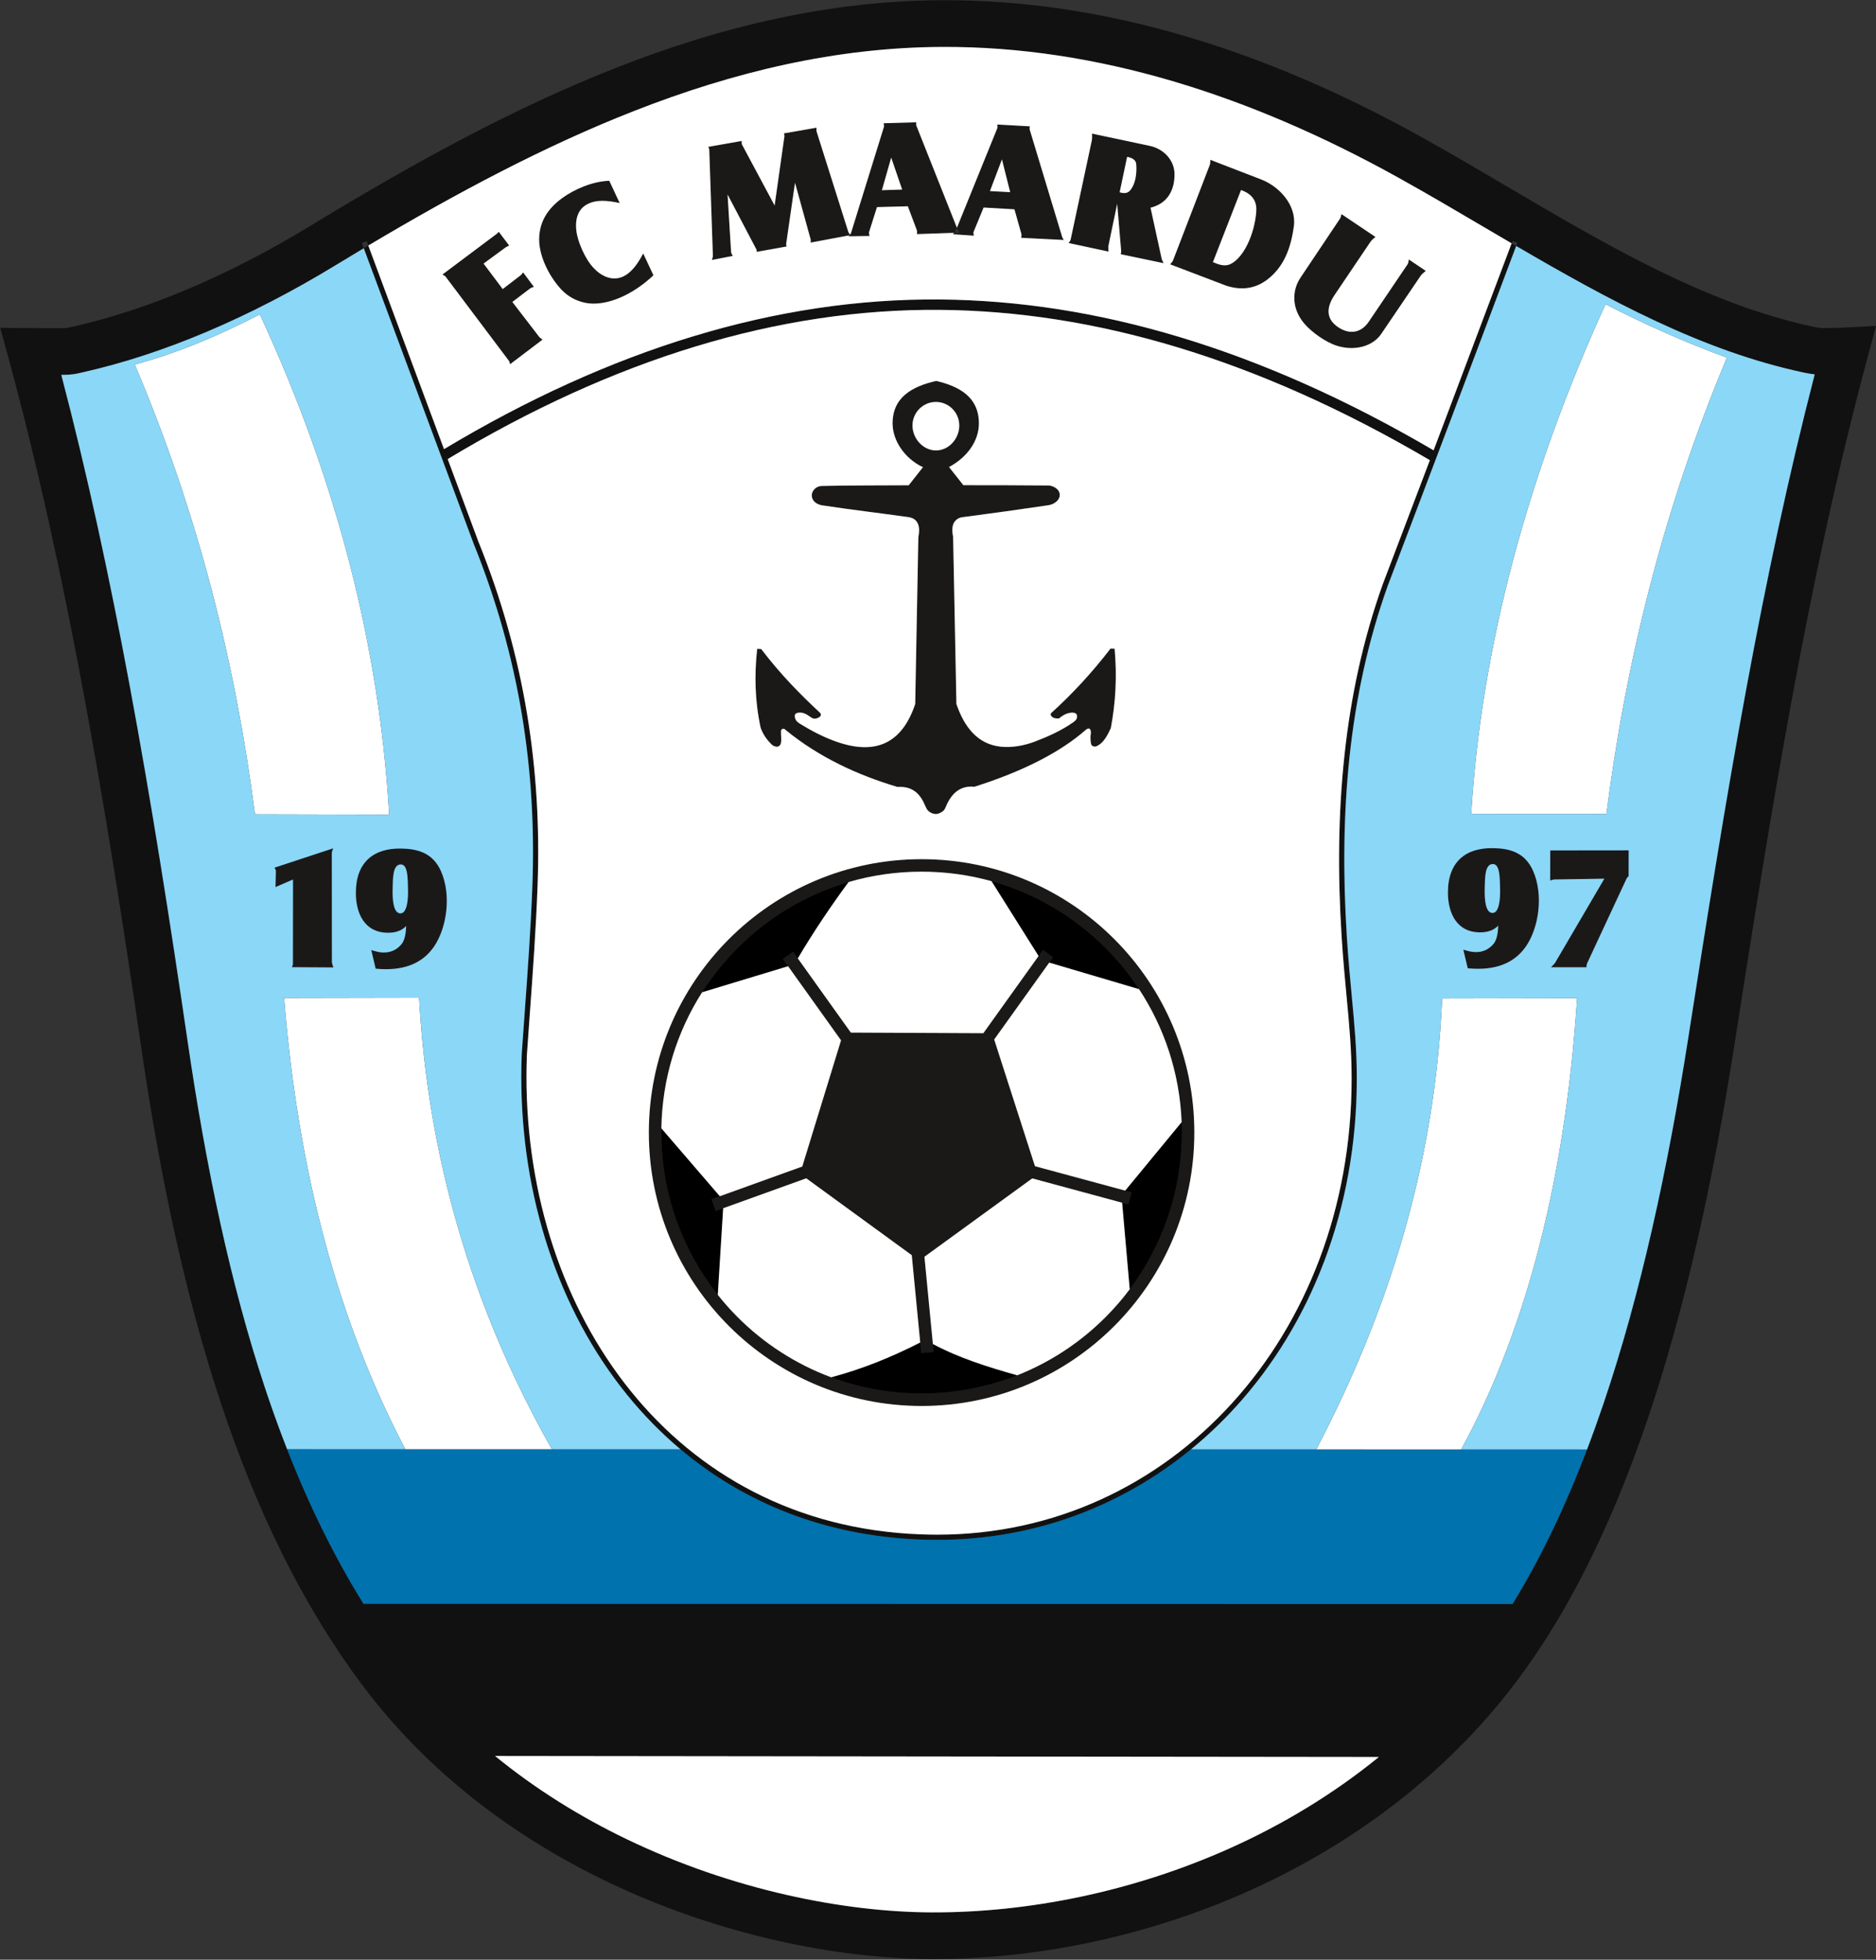 <?xml version="1.0" encoding="UTF-8"?>
<svg xmlns="http://www.w3.org/2000/svg" xmlns:xlink="http://www.w3.org/1999/xlink" width="510.8pt" height="533.4pt" viewBox="0 0 510.8 533.4" version="1.1">
<rect x="0" y="0" width="510.8" height="533.4" fill="#333333" stroke="none"/>
<defs>
<clipPath id="clip1">
  <path d="M 0 0 L 510.801 0 L 510.801 533.398 L 0 533.398 Z M 0 0 "/>
</clipPath>
</defs>
<g id="surface1">
<path style=" stroke:none;fill-rule:evenodd;fill:rgb(10.594%,9.813%,9.424%);fill-opacity:1;" d="M 364.863 59.496 C 365.102 59.145 365.125 58.684 365.254 58.277 L 374.504 64.484 C 374.062 64.914 373.523 65.27 373.176 65.781 L 363.379 80.297 C 360.863 84.027 361.188 87.141 364.707 89.281 C 367.715 91.105 370.695 90.516 372.691 87.562 L 383.254 71.938 C 383.508 71.562 383.484 71.062 383.598 70.625 L 388.215 73.727 C 387.758 74.164 387.195 74.512 386.84 75.031 L 376.09 90.879 C 373.766 94.305 368.867 95.598 364.09 94.137 C 361.031 93.199 357.098 90.43 355.027 87.949 C 353.355 85.945 352.355 83.477 352.418 80.887 C 352.465 78.93 353.043 77.152 354.09 75.59 Z M 329.398 44.898 C 329.555 44.492 329.504 43.938 329.562 43.504 L 343.438 48.863 C 348.301 50.742 353.078 55.828 352.293 61.582 C 351.488 67.516 349.613 72.578 345.141 76.035 C 341.781 78.629 338.051 79.059 334.027 77.816 L 318.598 71.941 C 318.863 71.59 319.238 71.293 319.395 70.879 Z M 337.91 51.727 C 335.359 58.266 332.809 64.809 330.254 71.352 C 331.805 72.023 333.508 72.613 335.02 71.883 C 338.605 70.156 341.527 63.895 342.051 57.727 C 342.277 55.09 341.316 52.945 337.91 51.727 Z M 297.344 36.367 C 297.324 36.984 297.41 37.617 297.281 38.227 L 291.516 65.211 C 291.441 65.562 291.152 65.836 290.969 66.148 L 301.828 68.477 C 301.824 67.941 301.703 67.395 301.812 66.867 L 304.188 55.477 L 305.285 68.445 L 305.16 69.195 L 316.848 71.637 C 316.664 71.23 316.395 70.852 316.297 70.418 L 313.27 56.543 C 315.387 55.992 317.027 54.965 318.129 53.402 C 319.262 51.793 319.828 49.793 319.801 47.34 C 319.754 43.598 316.875 40.512 313.051 39.699 Z M 306.891 42.695 C 308.324 42.961 309.285 43.562 309.375 44.664 C 309.594 47.402 309.109 50.223 307.688 51.852 C 306.953 52.695 305.98 52.668 304.859 52.336 C 305.535 49.125 306.215 45.91 306.891 42.695 Z M 259.418 63.75 C 259.668 63.48 260.031 63.281 260.168 62.941 L 271.602 34.754 C 271.59 34.469 271.578 34.18 271.566 33.895 L 280.406 34.383 C 280.398 34.688 280.289 35.008 280.379 35.301 L 289.188 64.438 C 289.281 64.754 289.5 65.02 289.652 65.312 L 278.059 64.727 C 278.074 64.371 278.199 64.004 278.102 63.66 L 276.211 56.973 L 267.82 56.488 L 265.098 63.09 C 264.961 63.414 265.141 63.797 265.137 64.148 Z M 272.812 43.391 L 269.543 52.012 L 275.055 52.309 Z M 231.027 64.316 C 231.254 64.027 231.598 63.801 231.707 63.449 L 240.719 34.398 C 240.684 34.113 240.648 33.828 240.613 33.543 L 249.461 33.285 C 249.477 33.59 249.395 33.918 249.508 34.199 L 260.746 62.488 C 260.871 62.797 261.105 63.043 261.285 63.32 L 249.684 63.719 C 249.668 63.363 249.762 62.984 249.637 62.652 L 247.188 56.148 L 238.785 56.371 L 236.629 63.18 C 236.523 63.516 236.73 63.879 236.758 64.23 Z M 242.656 42.898 L 240.125 51.77 L 245.641 51.598 Z M 193.848 70.754 C 193.906 70.387 194.121 70 194.109 69.629 L 193.117 40.703 C 193.105 40.445 192.938 40.215 192.848 39.969 L 201.941 38.371 C 201.973 38.699 201.879 39.062 202.035 39.352 L 210.914 55.934 L 213.586 37.102 C 213.621 36.871 213.516 36.527 213.441 36.305 L 222.312 34.758 C 222.305 35.047 222.281 35.598 222.367 35.871 L 230.945 63.008 C 231.066 63.387 231.32 63.711 231.59 63.992 L 220.719 66.031 C 220.723 65.746 220.805 65.449 220.73 65.176 L 216.465 49.742 L 214.07 66.293 C 214.031 66.562 214.117 66.828 214.156 67.098 L 206.035 68.551 C 206.008 68.332 206.055 68.09 205.953 67.895 L 198.102 52.941 L 199.062 68.57 C 199.09 69.035 199.34 69.227 199.52 69.66 Z M 168.73 55.27 C 167.797 53.273 166.824 51.203 165.895 49.207 C 161.344 49.344 156.355 51.512 153.027 53.949 C 149.051 56.863 146.867 60.426 146.801 65.027 C 146.742 69.215 149.047 74.578 152.59 78.539 C 155.164 81.41 158.539 82.59 161.379 82.641 C 167.062 82.746 173.359 79.277 177.922 74.926 L 175.133 68.984 C 173.203 72.723 170.699 75.777 167.34 75.789 C 164.438 75.801 161.793 73.633 160.086 70.949 C 159.047 69.309 158.086 67.297 157.41 65.055 C 156.562 62.238 156.207 57.621 159.766 55.664 C 162.27 54.285 165.195 54.508 168.73 55.27 Z M 135.812 63.094 L 138.645 66.84 C 138.312 67.016 137.949 67.145 137.645 67.363 L 131.668 71.742 L 136.879 78.68 L 141.758 74.934 C 142.035 74.723 142.211 74.406 142.434 74.141 L 145.367 78.07 C 145.02 78.223 144.625 78.301 144.32 78.531 L 139.504 82.188 L 146.809 91.688 C 147.039 91.977 147.438 92.18 147.719 92.445 L 138.895 99.129 C 138.773 98.82 138.754 98.461 138.555 98.195 L 121.293 75.25 C 121.199 75.125 120.605 74.801 120.473 74.719 L 135.27 63.633 C 135.477 63.48 135.633 63.273 135.812 63.094 Z M 135.812 63.094 "/>
<path style=" stroke:none;fill-rule:evenodd;fill:rgb(10.594%,9.813%,9.424%);fill-opacity:1;" d="M 75.113 237.117 C 75.121 236.773 74.879 236.477 74.762 236.156 L 90.723 230.895 C 90.598 231.328 90.348 231.742 90.348 232.195 L 90.371 261.785 C 90.371 262.312 90.645 262.809 90.781 263.32 L 79.461 263.25 C 79.559 262.984 79.754 262.734 79.754 262.453 L 79.777 239.391 L 75.012 241.453 Z M 75.113 237.117 "/>
<path style=" stroke:none;fill-rule:evenodd;fill:rgb(10.594%,9.813%,9.424%);fill-opacity:1;" d="M 96.891 243.086 C 96.871 234.625 101.762 230.848 109.16 230.957 C 113.688 231.027 117.867 232.094 120.094 237.168 C 122.953 243.695 121.652 252.645 118.125 257.723 C 114.781 262.539 109.383 264.352 102.281 263.66 L 101.082 258.586 C 102.137 258.902 103.199 259.227 104.285 259.254 C 106.605 259.309 108.105 258.371 109.234 257.098 C 110.195 256.008 110.508 254.156 110.594 252.059 C 109.426 253.234 107.875 253.938 105.391 253.887 C 99.297 253.766 96.898 248.656 96.891 243.086 Z M 109.145 235.285 C 111.102 235.301 111.004 239.215 111.09 242 C 111.176 244.812 110.836 248.625 109.027 248.605 C 107.219 248.582 106.809 245.355 106.91 241.832 C 106.988 239.031 106.918 235.27 109.145 235.285 Z M 109.145 235.285 "/>
<path style=" stroke:none;fill-rule:evenodd;fill:rgb(10.594%,9.813%,9.424%);fill-opacity:1;" d="M 394.242 242.977 C 394.227 234.512 399.113 230.734 406.512 230.848 C 411.039 230.914 415.219 231.98 417.445 237.059 C 420.309 243.582 419.004 252.535 415.477 257.613 C 412.137 262.426 406.738 264.242 399.637 263.551 L 398.434 258.473 C 399.488 258.793 400.551 259.117 401.641 259.141 C 403.957 259.199 405.457 258.262 406.586 256.988 C 407.551 255.898 407.863 254.047 407.945 251.949 C 406.777 253.121 405.227 253.824 402.742 253.777 C 396.648 253.652 394.254 248.543 394.242 242.977 Z M 406.496 235.176 C 408.453 235.188 408.359 239.102 408.441 241.891 C 408.527 244.699 408.188 248.516 406.383 248.492 C 404.574 248.473 404.16 245.246 404.262 241.719 C 404.34 238.922 404.27 235.156 406.496 235.176 Z M 406.496 235.176 "/>
<path style=" stroke:none;fill-rule:evenodd;fill:rgb(10.594%,9.813%,9.424%);fill-opacity:1;" d="M 422.102 231.469 L 422.078 239.668 C 422.484 239.57 422.879 239.383 423.297 239.375 L 436.832 239.164 L 423.496 261.934 C 423.191 262.449 422.699 262.824 422.301 263.27 L 431.953 263.27 C 432.016 262.918 431.988 262.531 432.141 262.203 L 442.91 239.086 C 443.023 238.84 443.27 238.688 443.449 238.488 L 443.457 231.445 Z M 422.102 231.469 "/>
<path style=" stroke:none;fill-rule:evenodd;fill:rgb(10.594%,9.813%,9.424%);fill-opacity:1;" d="M 250.934 237.254 C 231.359 237.254 213.645 245.199 200.824 258.047 C 188.004 270.895 180.07 288.652 180.07 308.266 C 180.07 327.883 188.004 345.637 200.824 358.488 C 213.645 371.336 231.359 379.281 250.934 379.281 C 270.504 379.281 288.219 371.336 301.039 358.488 C 313.863 345.637 321.793 327.883 321.793 308.266 C 321.793 288.652 313.863 270.895 301.039 258.047 C 288.219 245.199 270.504 237.254 250.934 237.254 Z M 198.422 255.652 C 211.863 242.184 230.43 233.852 250.934 233.852 C 271.438 233.852 290.004 242.184 303.445 255.652 C 316.883 269.121 325.195 287.723 325.195 308.266 C 325.195 328.812 316.883 347.414 303.445 360.879 C 290.004 374.352 271.438 382.684 250.934 382.684 C 230.43 382.684 211.863 374.352 198.422 360.879 C 184.98 347.414 176.668 328.812 176.668 308.266 C 176.668 287.723 184.98 269.121 198.422 255.652 Z M 198.422 255.652 "/>
<path style="fill:none;stroke-width:5.669;stroke-linecap:butt;stroke-linejoin:miter;stroke:rgb(10.594%,9.813%,9.424%);stroke-opacity:1;stroke-miterlimit:4;" d="M 1907.422 2631.891 L 2162.773 2709.234 C 2209.141 2789.156 2258.359 2862.281 2310.391 2933.141 " transform="matrix(0.1,0,0,-0.1,0,533.4)"/>
<path style="fill:none;stroke-width:5.669;stroke-linecap:butt;stroke-linejoin:miter;stroke:rgb(10.594%,9.813%,9.424%);stroke-opacity:1;stroke-miterlimit:4;" d="M 2699.766 2935.562 L 2835.078 2720.367 L 3101.406 2641.695 " transform="matrix(0.1,0,0,-0.1,0,533.4)"/>
<path style="fill:none;stroke-width:5.669;stroke-linecap:butt;stroke-linejoin:miter;stroke:rgb(10.594%,9.813%,9.424%);stroke-opacity:1;stroke-miterlimit:4;" d="M 1954.375 1809.625 L 1970.273 2066.031 L 1800.781 2262.867 " transform="matrix(0.1,0,0,-0.1,0,533.4)"/>
<path style=" stroke:none;fill-rule:evenodd;fill:rgb(10.594%,9.813%,9.424%);fill-opacity:1;" d="M 229.652 281.047 L 217.84 319.484 L 250.277 343.109 L 282.527 319.672 L 270.152 281.234 Z M 229.652 281.047 "/>
<path style=" stroke:none;fill-rule:evenodd;fill:rgb(10.594%,9.813%,9.424%);fill-opacity:1;" d="M 215.938 259.051 L 233.562 283.707 L 230.797 285.672 L 213.172 261.016 Z M 215.938 259.051 "/>
<path style=" stroke:none;fill-rule:evenodd;fill:rgb(10.594%,9.813%,9.424%);fill-opacity:1;" d="M 265.766 283.98 L 283.953 258.574 L 286.719 260.555 L 268.531 285.961 Z M 265.766 283.98 "/>
<path style=" stroke:none;fill-rule:evenodd;fill:rgb(10.594%,9.813%,9.424%);fill-opacity:1;" d="M 307.211 327.816 L 279.836 320.406 L 280.715 317.125 L 308.09 324.535 Z M 307.211 327.816 "/>
<path style=" stroke:none;fill-rule:evenodd;fill:rgb(10.594%,9.813%,9.424%);fill-opacity:1;" d="M 251.398 338.902 L 254.211 367.965 L 250.836 368.285 L 248.023 339.223 Z M 251.398 338.902 "/>
<path style=" stroke:none;fill-rule:evenodd;fill:rgb(10.594%,9.813%,9.424%);fill-opacity:1;" d="M 221.691 319.938 L 194.879 329.594 L 193.734 326.406 L 220.547 316.75 Z M 221.691 319.938 "/>
<path style=" stroke:none;fill-rule:evenodd;fill:rgb(0%,0%,0%);fill-opacity:1;" d="M 191.172 270.078 L 214.582 262.988 L 213.172 261.016 L 215.938 259.051 L 217.227 260.855 C 221.586 253.492 226.191 246.691 231.039 240.086 C 219.465 243.473 209.121 249.73 200.824 258.047 C 197.191 261.688 193.953 265.719 191.172 270.078 Z M 191.172 270.078 "/>
<path style=" stroke:none;fill-rule:evenodd;fill:rgb(0%,0%,0%);fill-opacity:1;" d="M 269.977 239.844 L 282.785 260.211 L 283.953 258.574 L 286.719 260.555 L 285.684 262.004 L 310.141 269.23 C 307.488 265.195 304.438 261.449 301.039 258.047 C 292.543 249.527 281.891 243.164 269.977 239.844 Z M 269.977 239.844 "/>
<path style=" stroke:none;fill-rule:evenodd;fill:rgb(0%,0%,0%);fill-opacity:1;" d="M 321.738 305.422 L 306.367 324.066 L 308.09 324.535 L 307.211 327.816 L 305.535 327.363 L 307.602 350.914 C 316.512 339.039 321.793 324.273 321.793 308.266 C 321.793 307.312 321.777 306.363 321.738 305.422 Z M 321.738 305.422 "/>
<path style=" stroke:none;fill-rule:evenodd;fill:rgb(0%,0%,0%);fill-opacity:1;" d="M 254.211 367.965 L 250.836 368.285 L 250.559 365.402 C 242.586 369.484 234.512 372.703 226.316 374.879 C 233.98 377.727 242.277 379.281 250.934 379.281 C 260.125 379.281 268.91 377.527 276.969 374.336 C 268.887 372.055 260.969 369.559 254.004 365.82 Z M 254.211 367.965 "/>
<path style=" stroke:none;fill-rule:evenodd;fill:rgb(0%,0%,0%);fill-opacity:1;" d="M 195.438 352.438 L 196.898 328.867 L 194.879 329.594 L 193.734 326.406 L 195.988 325.594 L 180.078 307.113 C 180.074 307.5 180.07 307.883 180.07 308.266 C 180.07 324.965 185.82 340.316 195.438 352.438 Z M 195.438 352.438 "/>
<path style=" stroke:none;fill-rule:evenodd;fill:rgb(10.594%,9.813%,9.424%);fill-opacity:1;" d="M 254.922 103.68 C 248.383 105.168 242.953 108.129 243.039 115.398 C 243.094 119.988 246.359 124.852 251.305 127.164 C 250.012 128.805 248.715 130.445 247.426 132.086 C 239.527 132.148 231.625 132.078 223.727 132.277 C 222.117 132.316 221.035 133.637 221.031 134.828 C 221.031 136.316 222.32 137.309 223.891 137.547 C 231.695 138.738 239.539 139.645 247.352 140.75 C 250.332 141.168 250.551 143.859 250.051 146.199 L 249.195 191.621 C 245.672 202.16 238.625 205.633 227.938 201.945 C 224.449 200.742 221.172 199.047 218.094 197.164 C 217.469 196.785 216.789 196.363 216.535 195.617 C 216.281 194.871 216.34 194.242 217.051 194.059 C 218.012 193.812 218.914 194.031 219.746 194.539 C 220.152 194.789 220.543 195.059 220.945 195.32 C 221.582 195.762 222.207 195.641 222.844 195.332 C 223.324 195.098 223.492 194.855 223.512 194.492 C 223.52 194.254 223.371 194.102 223.223 193.961 C 217.949 189.027 212.66 183.73 207.266 176.664 C 206.898 176.645 206.535 176.625 206.168 176.605 C 205.406 183.543 205.496 190.656 207.113 198.094 C 207.781 199.965 208.82 201.336 209.984 202.527 C 210.438 202.992 210.941 203.203 211.484 203.242 C 211.988 203.281 212.438 202.895 212.562 202.48 C 212.898 201.379 212.602 200.227 212.641 199.074 C 212.664 198.5 213.047 198.262 213.535 198.398 C 213.703 198.449 213.781 198.586 213.918 198.695 C 223.027 206.129 233.469 210.949 244.367 214.195 C 248.625 213.922 250.633 216.215 251.961 219.414 C 252.156 219.883 252.418 220.402 252.758 220.715 C 253.312 221.223 253.965 221.508 254.672 221.559 C 255.426 221.613 256.113 221.238 256.734 220.797 C 257.121 220.52 257.348 220.039 257.523 219.605 C 259.094 215.816 261.555 213.762 265.312 214.141 C 278.367 210.016 288.688 204.77 295.617 198.672 C 295.898 198.426 296.191 198.27 296.527 198.309 C 296.84 198.344 297.008 198.863 297.031 199.191 C 297.062 199.703 296.906 200.211 296.91 200.727 C 296.914 201.328 296.953 201.93 297.098 202.531 C 297.203 202.957 297.57 203.137 297.977 203.199 C 298.344 203.254 298.652 203.07 298.961 202.906 C 300.457 202.102 301.508 200.262 302.453 198.195 C 303.766 191.262 304.172 184.07 303.484 176.574 C 303.109 176.566 302.734 176.559 302.359 176.551 C 297.352 183.07 291.953 188.898 286.199 194.105 C 286.074 194.227 286.031 194.555 286.164 194.773 C 286.316 195.023 286.578 195.234 286.832 195.348 C 287.305 195.562 287.844 195.578 288.367 195.539 C 289.137 194.875 290 194.344 290.836 194.129 C 291.949 193.844 293.211 193.852 293.266 194.898 C 293.293 195.484 293.098 195.977 292.281 196.551 C 289.078 198.809 285.477 200.441 281.77 201.848 C 278.812 202.969 275.484 203.555 272.523 203.242 C 266.105 202.566 262.531 197.801 260.41 191.617 L 259.512 146.113 C 259.172 144.363 259.176 142.801 260.098 141.777 C 260.961 140.824 261.859 140.789 262.727 140.68 C 270.312 139.688 277.891 138.633 285.457 137.512 C 287.125 137.266 288.539 136.098 288.551 134.746 C 288.562 133.129 286.738 132.156 285.434 132.145 C 277.727 132.07 270.016 132.066 262.305 132.062 C 260.965 130.371 259.734 128.812 258.395 127.117 C 263.219 124.562 266.605 120.086 266.539 115.094 C 266.441 108.066 261.281 105.195 254.922 103.68 Z M 254.922 103.68 "/>
<path style=" stroke:none;fill-rule:evenodd;fill:rgb(100%,100%,100%);fill-opacity:1;" d="M 254.824 109.398 C 251.305 109.398 248.449 112.273 248.449 115.82 C 248.449 119.367 251.34 122.605 254.859 122.605 C 258.383 122.605 261.199 119.367 261.199 115.82 C 261.199 112.273 258.348 109.398 254.824 109.398 Z M 254.824 109.398 "/>
<g clip-path="url(#clip1)" clip-rule="nonzero">
<path style=" stroke:none;fill-rule:evenodd;fill:rgb(6.665%,6.665%,6.665%);fill-opacity:1;" d="M 100.277 66.832 C 124.199 52.602 148.18 39.797 172.602 30.223 C 199.84 19.547 227.645 12.887 256.566 12.77 C 277.617 12.684 298.543 15.977 319.223 22.066 C 340.004 28.188 360.52 37.125 380.652 48.301 C 388.547 52.68 396.285 57.234 404.043 61.801 C 406.559 63.277 409.07 64.758 411.59 66.23 C 411.668 66.023 411.746 65.816 411.824 65.609 L 413.148 66.102 C 413.039 66.387 412.934 66.668 412.828 66.953 C 437.945 81.617 463.477 95.547 491.238 101.426 C 492.16 101.621 493.074 101.777 493.949 101.879 L 494.113 101.898 C 486.906 129.723 480.91 158.188 475.566 187.035 C 469.77 218.328 464.727 250.223 459.727 282.242 C 454.059 318.543 446.652 352.398 436.594 382.078 C 426.668 411.367 414.176 436.477 398.238 455.688 C 380.742 476.773 358.637 492.387 335.023 503 C 308.352 514.98 279.793 520.602 253.754 520.52 C 229.855 520.445 199.457 514.465 170.641 500.598 C 147.461 489.441 125.379 473.18 108.676 450.781 C 93.219 430.047 81.371 405.559 72.141 377.727 C 62.836 349.672 56.152 318.098 51.09 283.465 C 46.32 250.809 41.207 218.23 35.238 186.215 C 29.848 157.285 23.785 129.055 16.688 102.027 L 17.293 102.027 C 18.301 102.027 19.191 101.965 19.992 101.852 C 20.789 101.742 21.574 101.574 22.355 101.375 C 33.699 98.844 45.055 95.059 56.156 90.367 C 68.293 85.238 80.102 79.051 91.246 72.27 C 93.844 70.688 96.445 69.117 99.047 67.566 L 98.516 66.141 L 99.84 65.648 Z M 12.848 89.32 L 8.434 89.301 L 0.074 89.246 L 2.277 97.324 C 10.191 126.32 16.852 156.953 22.734 188.508 C 28.578 219.863 33.68 252.426 38.484 285.309 C 43.629 320.496 50.477 352.754 60.082 381.715 C 69.758 410.895 82.203 436.598 98.461 458.402 C 116.484 482.574 140.23 500.082 165.109 512.059 C 195.727 526.793 228.168 533.145 253.754 533.227 C 281.484 533.312 311.867 527.34 340.207 514.609 C 365.531 503.227 389.254 486.461 408.055 463.809 C 425.031 443.348 438.242 416.879 448.652 386.164 C 458.93 355.84 466.492 321.262 472.281 284.188 C 477.238 252.438 482.246 220.785 488.074 189.328 C 493.84 158.199 500.41 127.402 508.535 97.172 L 510.805 88.723 L 502.055 89.172 C 500.688 89.242 499.555 89.254 498.426 89.266 L 496.309 89.297 C 496.133 89.301 495.812 89.273 495.395 89.223 C 494.914 89.168 494.402 89.078 493.879 88.969 C 464.82 82.816 437.527 66.758 410.473 50.84 C 402.547 46.176 394.637 41.52 386.828 37.188 C 365.875 25.559 344.496 16.246 322.809 9.859 C 301.02 3.441 278.887 -0.027 256.52 0.062 C 225.816 0.188 196.527 7.172 167.969 18.363 C 139.672 29.457 112.113 44.668 84.617 61.406 C 73.922 67.918 62.676 73.816 51.223 78.656 C 40.723 83.094 30.023 86.66 19.391 89.016 L 19.164 89.066 C 18.895 89.137 18.594 89.199 18.246 89.246 C 17.902 89.293 17.582 89.32 17.293 89.32 Z M 121.898 124.953 C 144.527 111.332 167.109 101.051 189.578 94.242 C 211.855 87.488 234.031 84.145 256.031 84.34 C 276.805 84.523 298.266 87.781 320.488 94.488 C 342.668 101.18 365.594 111.312 389.328 125.254 C 385.09 136.445 380.801 147.734 376.5 159.023 C 371.117 174.074 367.785 189.66 366.062 205.691 C 364.344 221.703 364.234 238.152 365.301 254.938 C 365.691 261.082 366.191 266.375 366.656 271.293 C 367.383 279.012 368.023 285.797 368.02 293.707 C 368 328.719 355.676 359.727 335.418 381.977 C 315.156 404.234 286.953 417.73 255.191 417.711 C 253.613 417.711 252.039 417.68 250.469 417.617 C 216.836 416.316 190.055 401.305 171.688 378.562 C 153.297 355.793 143.328 325.27 143.348 292.98 C 143.348 291.004 143.391 289.012 143.469 287.004 C 143.715 283.387 143.984 279.699 144.254 276.02 C 145.102 264.336 145.941 252.742 146.371 240.996 C 146.945 225.305 146.07 209.703 143.477 194.125 C 140.879 178.539 136.559 162.98 130.242 147.379 Z M 390.344 122.574 C 366.543 108.633 343.551 98.492 321.297 91.773 C 298.836 84.996 277.109 81.703 256.055 81.516 C 233.766 81.316 211.309 84.703 188.758 91.539 C 166.199 98.375 143.555 108.66 120.895 122.254 L 115.043 106.523 L 100.277 66.832 C 99.867 67.074 99.457 67.32 99.047 67.566 L 113.723 107.016 L 128.93 147.898 C 135.207 163.414 139.5 178.875 142.078 194.355 C 144.66 209.844 145.531 225.352 144.961 240.945 C 144.535 252.59 143.691 264.211 142.84 275.918 C 142.578 279.543 142.312 283.176 142.055 286.918 C 141.977 288.945 141.938 290.961 141.938 292.98 C 141.918 325.594 151.996 356.43 170.586 379.449 C 189.199 402.5 216.34 417.711 250.418 419.031 C 251.988 419.09 253.578 419.121 255.191 419.125 C 287.375 419.141 315.941 405.473 336.465 382.93 C 356.949 360.43 369.41 329.09 369.43 293.707 C 369.438 285.727 368.793 278.914 368.062 271.16 C 367.602 266.289 367.105 261.043 366.711 254.848 C 365.652 238.137 365.762 221.766 367.469 205.84 C 369.18 189.926 372.488 174.449 377.832 159.504 C 383.438 144.793 389.227 129.539 395.074 114.066 C 400.957 98.516 406.918 82.688 412.828 66.953 C 412.414 66.715 412.004 66.473 411.59 66.23 C 405.848 81.523 399.867 97.395 393.754 113.566 C 392.621 116.559 391.484 119.562 390.344 122.574 Z M 134.793 477.949 L 375.441 478.219 C 383.637 471.551 391.297 464.047 398.238 455.688 C 403.082 449.848 407.609 443.465 411.84 436.582 L 98.973 436.535 C 102.039 441.461 105.27 446.211 108.676 450.781 C 116.375 461.109 125.223 470.133 134.793 477.949 Z M 134.793 477.949 "/>
</g>
<path style=" stroke:none;fill-rule:evenodd;fill:rgb(100%,100%,100%);fill-opacity:1;" d="M 195.988 325.594 L 218.445 317.508 L 229 283.16 L 214.582 262.988 L 191.172 270.078 C 184.336 280.805 180.297 293.492 180.078 307.113 Z M 195.988 325.594 "/>
<path style=" stroke:none;fill-rule:evenodd;fill:rgb(100%,100%,100%);fill-opacity:1;" d="M 219.531 320.715 L 196.898 328.867 L 195.438 352.438 C 197.121 354.559 198.918 356.578 200.824 358.488 C 207.977 365.652 216.648 371.293 226.316 374.879 C 234.512 372.703 242.586 369.484 250.559 365.402 L 248.258 341.641 Z M 219.531 320.715 "/>
<path style=" stroke:none;fill-rule:evenodd;fill:rgb(100%,100%,100%);fill-opacity:1;" d="M 251.707 342.07 L 254.004 365.82 C 260.969 369.559 268.887 372.055 276.969 374.336 C 286.066 370.734 294.242 365.301 301.039 358.488 C 303.398 356.125 305.594 353.594 307.602 350.914 L 305.535 327.363 L 281.059 320.738 Z M 251.707 342.07 "/>
<path style=" stroke:none;fill-rule:evenodd;fill:rgb(100%,100%,100%);fill-opacity:1;" d="M 270.699 282.934 L 281.801 317.422 L 306.367 324.066 L 321.738 305.422 C 321.215 292.082 317.02 279.691 310.141 269.23 L 285.684 262.004 Z M 270.699 282.934 "/>
<path style=" stroke:none;fill-rule:evenodd;fill:rgb(100%,100%,100%);fill-opacity:1;" d="M 231.668 281.055 L 267.742 281.223 L 282.785 260.211 L 269.977 239.844 C 263.918 238.156 257.531 237.254 250.934 237.254 C 244.023 237.254 237.348 238.242 231.039 240.086 C 226.191 246.691 221.586 253.492 217.227 260.855 Z M 231.668 281.055 "/>
<path style=" stroke:none;fill-rule:evenodd;fill:rgb(100%,100%,100%);fill-opacity:1;" d="M 120.895 122.254 C 143.555 108.66 166.199 98.375 188.758 91.539 C 211.309 84.703 233.766 81.316 256.055 81.516 C 277.109 81.703 298.836 84.996 321.297 91.773 C 343.551 98.492 366.543 108.633 390.344 122.574 L 393.754 113.566 C 399.867 97.395 405.848 81.523 411.59 66.23 C 409.07 64.758 406.559 63.277 404.043 61.801 C 396.285 57.234 388.547 52.68 380.652 48.301 C 360.52 37.125 340.004 28.188 319.223 22.066 C 298.543 15.977 277.617 12.684 256.566 12.77 C 227.645 12.887 199.84 19.547 172.602 30.223 C 148.18 39.797 124.199 52.602 100.277 66.832 L 115.043 106.523 Z M 316.848 71.637 L 305.16 69.195 L 305.285 68.445 L 304.188 55.477 L 301.812 66.867 C 301.703 67.395 301.824 67.941 301.828 68.477 L 290.969 66.148 C 291.152 65.836 291.441 65.562 291.516 65.211 L 297.281 38.227 C 297.41 37.617 297.324 36.984 297.344 36.367 L 313.051 39.699 C 316.875 40.512 319.754 43.598 319.801 47.34 C 319.828 49.793 319.262 51.793 318.129 53.402 C 317.027 54.965 315.387 55.992 313.27 56.543 L 316.297 70.418 C 316.395 70.852 316.664 71.23 316.848 71.637 Z M 319.395 70.879 L 329.398 44.898 C 329.555 44.492 329.504 43.938 329.562 43.504 L 343.438 48.863 C 348.301 50.742 353.078 55.828 352.293 61.582 C 351.488 67.516 349.613 72.578 345.141 76.035 C 341.781 78.629 338.051 79.059 334.027 77.816 L 318.598 71.941 C 318.863 71.59 319.238 71.293 319.395 70.879 Z M 364.863 59.496 C 365.102 59.145 365.125 58.684 365.254 58.277 L 374.504 64.484 C 374.062 64.914 373.523 65.27 373.176 65.781 L 363.379 80.297 C 360.863 84.027 361.188 87.141 364.707 89.281 C 367.715 91.105 370.695 90.516 372.691 87.562 L 383.254 71.938 C 383.508 71.562 383.484 71.062 383.598 70.625 L 388.215 73.727 C 387.758 74.164 387.195 74.512 386.84 75.031 L 376.09 90.879 C 373.766 94.305 368.867 95.598 364.09 94.137 C 361.031 93.199 357.098 90.43 355.027 87.949 C 353.355 85.945 352.355 83.477 352.418 80.887 C 352.465 78.93 353.043 77.152 354.09 75.59 Z M 259.418 63.75 C 259.543 63.613 259.699 63.496 259.836 63.371 L 249.684 63.719 C 249.668 63.363 249.762 62.984 249.637 62.652 L 247.188 56.148 L 238.785 56.371 L 236.629 63.18 C 236.523 63.516 236.73 63.879 236.758 64.23 L 231.027 64.316 C 231.102 64.223 231.184 64.137 231.27 64.051 L 220.719 66.031 C 220.723 65.746 220.805 65.449 220.73 65.176 L 216.465 49.742 L 214.07 66.293 C 214.031 66.562 214.117 66.828 214.156 67.098 L 206.035 68.551 C 206.008 68.332 206.055 68.09 205.953 67.895 L 198.102 52.941 L 199.062 68.57 C 199.09 69.035 199.34 69.227 199.52 69.66 L 193.848 70.754 C 193.906 70.387 194.121 70 194.109 69.629 L 193.117 40.703 C 193.105 40.445 192.938 40.215 192.848 39.969 L 201.941 38.371 C 201.973 38.699 201.879 39.062 202.035 39.352 L 210.914 55.934 L 213.586 37.102 C 213.621 36.871 213.516 36.527 213.441 36.305 L 222.312 34.758 C 222.305 35.047 222.281 35.598 222.367 35.871 L 230.945 63.008 C 231.047 63.324 231.242 63.605 231.461 63.852 C 231.566 63.73 231.66 63.602 231.707 63.449 L 240.719 34.398 L 240.613 33.543 L 249.461 33.285 C 249.477 33.59 249.395 33.918 249.508 34.199 L 260.551 61.996 L 271.602 34.754 L 271.566 33.895 L 280.406 34.383 C 280.398 34.688 280.289 35.008 280.379 35.301 L 289.188 64.438 C 289.281 64.754 289.5 65.02 289.652 65.312 L 278.059 64.727 C 278.074 64.371 278.199 64.004 278.102 63.66 L 276.211 56.973 L 267.82 56.488 L 265.098 63.09 C 264.961 63.414 265.141 63.797 265.137 64.148 Z M 138.555 98.195 L 121.293 75.25 C 121.199 75.125 120.605 74.801 120.473 74.719 L 135.27 63.633 C 135.477 63.48 135.633 63.273 135.812 63.094 L 138.645 66.84 C 138.312 67.016 137.949 67.145 137.645 67.363 L 131.668 71.742 L 136.879 78.68 L 141.758 74.934 C 142.035 74.723 142.211 74.406 142.434 74.141 L 145.367 78.07 C 145.02 78.223 144.625 78.301 144.32 78.531 L 139.504 82.188 L 146.809 91.688 C 147.039 91.977 147.438 92.18 147.719 92.445 L 138.895 99.129 C 138.773 98.82 138.754 98.461 138.555 98.195 Z M 161.379 82.641 C 158.539 82.59 155.164 81.41 152.59 78.539 C 149.047 74.578 146.742 69.215 146.801 65.027 C 146.867 60.426 149.051 56.863 153.027 53.949 C 156.355 51.512 161.344 49.344 165.895 49.207 L 168.73 55.27 C 165.195 54.508 162.27 54.285 159.766 55.664 C 156.207 57.621 156.562 62.238 157.41 65.055 C 158.086 67.297 159.047 69.309 160.086 70.949 C 161.793 73.633 164.438 75.801 167.34 75.789 C 170.699 75.777 173.203 72.723 175.133 68.984 L 177.922 74.926 C 173.359 79.277 167.062 82.746 161.379 82.641 Z M 161.379 82.641 "/>
<path style=" stroke:none;fill-rule:evenodd;fill:rgb(100%,100%,100%);fill-opacity:1;" d="M 242.656 42.898 L 240.125 51.77 L 245.641 51.598 Z M 242.656 42.898 "/>
<path style=" stroke:none;fill-rule:evenodd;fill:rgb(100%,100%,100%);fill-opacity:1;" d="M 272.812 43.391 L 269.543 52.012 L 275.055 52.309 Z M 272.812 43.391 "/>
<path style=" stroke:none;fill-rule:evenodd;fill:rgb(100%,100%,100%);fill-opacity:1;" d="M 306.891 42.695 L 304.859 52.336 C 305.98 52.668 306.953 52.695 307.688 51.852 C 309.109 50.223 309.594 47.402 309.375 44.664 C 309.285 43.562 308.324 42.961 306.891 42.695 Z M 306.891 42.695 "/>
<path style=" stroke:none;fill-rule:evenodd;fill:rgb(100%,100%,100%);fill-opacity:1;" d="M 337.91 51.727 L 330.254 71.352 C 331.805 72.023 333.508 72.613 335.02 71.883 C 338.605 70.156 341.527 63.895 342.051 57.727 C 342.277 55.09 341.316 52.945 337.91 51.727 Z M 337.91 51.727 "/>
<path style=" stroke:none;fill-rule:evenodd;fill:rgb(100%,100%,100%);fill-opacity:1;" d="M 375.441 478.219 L 134.793 477.949 C 145.977 487.09 158.148 494.586 170.641 500.598 C 199.457 514.465 229.855 520.445 253.754 520.52 C 279.793 520.602 308.352 514.98 335.023 503 C 349.273 496.598 362.973 488.371 375.441 478.219 Z M 375.441 478.219 "/>
<path style=" stroke:none;fill-rule:evenodd;fill:rgb(0%,44.701%,68.164%);fill-opacity:1;" d="M 98.973 436.535 L 411.84 436.582 C 419.52 424.098 426.234 409.977 432.129 394.508 L 324.293 394.484 C 305.262 410.055 281.426 419.137 255.191 419.125 C 253.578 419.121 251.988 419.09 250.418 419.031 C 224.43 418.023 202.477 408.938 185.262 394.457 L 78.164 394.438 C 84.105 409.629 90.98 423.684 98.973 436.535 Z M 98.973 436.535 "/>
<path style=" stroke:none;fill-rule:evenodd;fill:rgb(100%,100%,100%);fill-opacity:1;" d="M 36.699 99.219 C 48.438 96.074 59.715 91.262 70.75 85.566 C 91.984 131.336 103.336 176.66 105.965 221.73 C 93.785 221.699 81.602 221.668 69.422 221.637 C 64.23 181.383 54.293 140.672 36.699 99.219 Z M 36.699 99.219 "/>
<path style=" stroke:none;fill-rule:evenodd;fill:rgb(100%,100%,100%);fill-opacity:1;" d="M 470.195 97.344 C 459.105 93.277 448.043 88.402 437.16 82.793 C 416.035 129.027 403.344 176.012 400.574 221.523 C 412.852 221.535 425.125 221.551 437.398 221.562 C 442.617 180.734 452.574 139.434 470.195 97.344 Z M 470.195 97.344 "/>
<path style=" stroke:none;fill-rule:evenodd;fill:rgb(100%,100%,100%);fill-opacity:1;" d="M 358.402 394.492 C 377.516 358.004 390.738 317.508 392.664 271.77 L 429.414 271.695 C 425.945 325.242 413.848 365.219 397.859 394.5 Z M 358.402 394.492 "/>
<path style=" stroke:none;fill-rule:evenodd;fill:rgb(100%,100%,100%);fill-opacity:1;" d="M 150.262 394.453 C 128.105 355.32 116.465 314.281 114.109 271.551 L 77.359 271.625 C 81.203 319.926 92.516 360.543 110.359 394.445 Z M 150.262 394.453 "/>
<path style=" stroke:none;fill-rule:evenodd;fill:rgb(100%,100%,100%);fill-opacity:1;" d="M 358.402 394.492 L 397.859 394.5 "/>
<path style=" stroke:none;fill-rule:evenodd;fill:rgb(54.492%,84.375%,96.875%);fill-opacity:1;" d="M 144.961 240.945 C 145.531 225.352 144.66 209.844 142.078 194.355 C 139.5 178.875 135.207 163.414 128.93 147.898 L 113.723 107.016 L 99.047 67.566 C 96.445 69.117 93.844 70.688 91.246 72.27 C 80.102 79.051 68.293 85.238 56.156 90.367 C 45.055 95.059 33.699 98.844 22.355 101.375 C 21.574 101.574 20.789 101.742 19.992 101.852 C 19.191 101.965 18.301 102.027 17.293 102.027 L 16.688 102.027 C 23.785 129.055 29.848 157.285 35.238 186.215 C 41.207 218.23 46.32 250.809 51.09 283.465 C 56.152 318.098 62.836 349.672 72.141 377.727 C 74.035 383.438 76.039 389.012 78.164 394.438 L 110.359 394.445 C 92.516 360.543 81.203 319.926 77.359 271.625 L 114.109 271.551 C 116.465 314.281 128.105 355.32 150.262 394.453 L 185.262 394.457 C 179.902 389.953 175.004 384.922 170.586 379.449 C 151.996 356.43 141.918 325.594 141.938 292.98 C 141.938 290.961 141.977 288.945 142.055 286.918 C 142.312 283.176 142.578 279.543 142.84 275.918 C 143.691 264.211 144.535 252.59 144.961 240.945 Z M 70.75 85.566 C 91.984 131.336 103.336 176.66 105.965 221.73 L 69.422 221.637 C 64.23 181.383 54.293 140.672 36.699 99.219 C 48.438 96.074 59.715 91.262 70.75 85.566 Z M 96.891 243.086 C 96.871 234.625 101.762 230.848 109.16 230.957 C 113.688 231.027 117.867 232.094 120.094 237.168 C 122.953 243.695 121.652 252.645 118.125 257.723 C 114.781 262.539 109.383 264.352 102.281 263.66 L 101.082 258.586 C 102.137 258.902 103.199 259.227 104.285 259.254 C 106.605 259.309 108.105 258.371 109.234 257.098 C 110.195 256.008 110.508 254.156 110.594 252.059 C 109.426 253.234 107.875 253.938 105.391 253.887 C 99.297 253.766 96.898 248.656 96.891 243.086 Z M 74.762 236.156 L 90.723 230.895 C 90.598 231.328 90.348 231.742 90.348 232.195 L 90.371 261.785 C 90.371 262.312 90.645 262.809 90.781 263.32 L 79.461 263.25 C 79.559 262.984 79.754 262.734 79.754 262.453 L 79.777 239.391 L 75.012 241.453 L 75.113 237.117 C 75.121 236.773 74.879 236.477 74.762 236.156 Z M 74.762 236.156 "/>
<path style=" stroke:none;fill-rule:evenodd;fill:rgb(54.492%,84.375%,96.875%);fill-opacity:1;" d="M 111.09 242 C 111.004 239.215 111.102 235.301 109.145 235.285 C 106.918 235.27 106.988 239.031 106.91 241.832 C 106.809 245.355 107.219 248.582 109.027 248.605 C 110.836 248.625 111.176 244.812 111.09 242 Z M 111.09 242 "/>
<path style=" stroke:none;fill-rule:evenodd;fill:rgb(54.492%,84.375%,96.875%);fill-opacity:1;" d="M 368.062 271.16 C 368.793 278.914 369.438 285.727 369.43 293.707 C 369.41 329.09 356.949 360.43 336.465 382.93 C 332.672 387.094 328.605 390.957 324.293 394.484 L 358.402 394.492 C 377.516 358.004 390.738 317.508 392.664 271.77 L 429.414 271.695 C 425.945 325.242 413.848 365.223 397.859 394.5 L 432.129 394.508 C 433.672 390.453 435.16 386.309 436.594 382.078 C 446.652 352.398 454.059 318.543 459.727 282.242 C 464.727 250.223 469.77 218.328 475.566 187.035 C 480.91 158.191 486.906 129.723 494.113 101.898 L 493.949 101.879 C 493.074 101.777 492.16 101.621 491.238 101.426 C 463.477 95.547 437.945 81.617 412.828 66.953 C 406.918 82.688 400.957 98.516 395.074 114.066 C 389.227 129.539 383.438 144.793 377.832 159.508 C 372.488 174.449 369.18 189.93 367.469 205.84 C 365.762 221.766 365.652 238.137 366.711 254.852 C 367.105 261.043 367.602 266.289 368.062 271.16 Z M 402.742 253.777 C 396.648 253.652 394.254 248.543 394.242 242.977 C 394.227 234.512 399.113 230.734 406.512 230.848 C 411.039 230.914 415.219 231.98 417.445 237.059 C 420.309 243.582 419.004 252.535 415.477 257.613 C 412.137 262.426 406.738 264.242 399.637 263.551 L 398.434 258.473 C 399.488 258.793 400.551 259.117 401.641 259.141 C 403.957 259.199 405.457 258.262 406.586 256.988 C 407.551 255.898 407.863 254.047 407.945 251.949 C 406.777 253.121 405.227 253.824 402.742 253.777 Z M 437.398 221.562 L 400.574 221.523 C 403.344 176.012 416.035 129.027 437.16 82.793 C 448.043 88.402 459.105 93.277 470.195 97.344 C 452.574 139.434 442.617 180.734 437.398 221.562 Z M 422.078 239.668 L 422.102 231.469 L 443.457 231.445 L 443.449 238.488 C 443.27 238.688 443.023 238.84 442.91 239.086 L 432.145 262.203 C 431.988 262.531 432.02 262.918 431.957 263.27 L 422.301 263.27 C 422.699 262.824 423.191 262.449 423.496 261.934 L 436.832 239.164 L 423.297 239.375 C 422.879 239.383 422.484 239.57 422.078 239.668 Z M 422.078 239.668 "/>
<path style=" stroke:none;fill-rule:evenodd;fill:rgb(54.492%,84.375%,96.875%);fill-opacity:1;" d="M 404.262 241.719 C 404.16 245.246 404.574 248.473 406.383 248.492 C 408.188 248.516 408.527 244.699 408.441 241.891 C 408.359 239.102 408.453 235.188 406.496 235.176 C 404.27 235.156 404.34 238.922 404.262 241.719 Z M 404.262 241.719 "/>
<path style=" stroke:none;fill-rule:evenodd;fill:rgb(100%,100%,100%);fill-opacity:1;" d="M 207.113 198.094 C 205.496 190.656 205.406 183.543 206.168 176.605 L 207.266 176.664 C 212.66 183.73 217.949 189.027 223.223 193.961 C 223.371 194.102 223.52 194.254 223.512 194.492 C 223.492 194.855 223.324 195.098 222.844 195.332 C 222.207 195.641 221.582 195.762 220.945 195.32 C 220.543 195.059 220.152 194.789 219.746 194.539 C 218.914 194.031 218.012 193.812 217.051 194.059 C 216.34 194.242 216.281 194.871 216.535 195.617 C 216.789 196.363 217.469 196.785 218.094 197.164 C 221.172 199.047 224.449 200.742 227.938 201.945 C 238.625 205.633 245.672 202.16 249.195 191.621 L 250.051 146.199 C 250.551 143.859 250.332 141.168 247.352 140.75 C 239.539 139.645 231.695 138.738 223.891 137.547 C 222.32 137.309 221.031 136.316 221.031 134.828 C 221.035 133.637 222.117 132.316 223.727 132.277 C 231.625 132.078 239.527 132.148 247.426 132.086 L 251.305 127.164 C 246.359 124.852 243.094 119.988 243.039 115.398 C 242.953 108.129 248.383 105.168 254.922 103.68 C 261.281 105.195 266.441 108.066 266.539 115.094 C 266.605 120.086 263.219 124.562 258.395 127.117 L 262.305 132.062 C 270.016 132.066 277.727 132.07 285.434 132.145 C 286.738 132.156 288.562 133.129 288.551 134.746 C 288.539 136.098 287.125 137.266 285.457 137.512 C 277.891 138.633 270.312 139.688 262.727 140.68 C 261.859 140.789 260.961 140.824 260.098 141.777 C 259.176 142.801 259.172 144.363 259.512 146.113 L 260.41 191.617 C 262.531 197.801 266.105 202.566 272.523 203.242 C 275.484 203.555 278.812 202.969 281.77 201.848 C 285.477 200.441 289.078 198.809 292.281 196.551 C 293.098 195.977 293.293 195.484 293.266 194.898 C 293.211 193.852 291.949 193.844 290.836 194.129 C 290 194.344 289.137 194.875 288.367 195.539 C 287.844 195.578 287.305 195.562 286.832 195.348 C 286.578 195.234 286.316 195.023 286.164 194.773 C 286.031 194.555 286.074 194.227 286.199 194.105 C 291.953 188.898 297.352 183.07 302.359 176.551 L 303.484 176.574 C 304.172 184.07 303.766 191.262 302.453 198.195 C 301.508 200.262 300.457 202.102 298.961 202.906 C 298.652 203.07 298.344 203.254 297.977 203.199 C 297.57 203.137 297.203 202.957 297.098 202.531 C 296.953 201.93 296.914 201.328 296.91 200.727 C 296.906 200.211 297.062 199.703 297.031 199.191 C 297.008 198.863 296.84 198.344 296.527 198.309 C 296.191 198.27 295.898 198.426 295.617 198.672 C 288.688 204.77 278.367 210.016 265.312 214.141 C 261.555 213.762 259.094 215.816 257.523 219.605 C 257.348 220.039 257.121 220.52 256.734 220.797 C 256.113 221.238 255.426 221.613 254.672 221.559 C 253.965 221.508 253.312 221.223 252.758 220.715 C 252.418 220.402 252.156 219.883 251.961 219.414 C 250.633 216.215 248.625 213.922 244.367 214.195 C 233.469 210.949 223.027 206.129 213.918 198.695 C 213.781 198.586 213.703 198.449 213.535 198.398 C 213.047 198.262 212.664 198.5 212.641 199.074 C 212.602 200.227 212.898 201.379 212.562 202.48 C 212.438 202.895 211.988 203.281 211.484 203.242 C 210.941 203.203 210.438 202.992 209.984 202.527 C 208.82 201.336 207.781 199.965 207.113 198.094 Z M 365.301 254.938 C 364.234 238.152 364.344 221.703 366.062 205.691 C 367.785 189.66 371.117 174.074 376.5 159.023 C 380.801 147.734 385.09 136.445 389.328 125.254 C 365.594 111.312 342.668 101.18 320.488 94.488 C 298.266 87.781 276.805 84.523 256.031 84.34 C 234.031 84.145 211.855 87.488 189.578 94.242 C 167.109 101.051 144.527 111.332 121.898 124.953 L 130.242 147.379 C 136.559 162.98 140.879 178.539 143.477 194.125 C 146.07 209.703 146.945 225.305 146.371 240.996 C 145.941 252.742 145.102 264.336 144.254 276.02 C 143.984 279.699 143.715 283.387 143.469 287.004 C 143.391 289.012 143.348 291.004 143.348 292.98 C 143.328 325.27 153.297 355.793 171.688 378.562 C 190.055 401.305 216.836 416.316 250.469 417.617 C 252.039 417.68 253.613 417.711 255.191 417.711 C 286.953 417.73 315.156 404.234 335.418 381.977 C 355.676 359.727 368 328.719 368.02 293.707 C 368.023 285.797 367.383 279.012 366.656 271.293 C 366.191 266.375 365.691 261.082 365.301 254.938 Z M 198.422 255.652 C 211.863 242.184 230.43 233.852 250.934 233.852 C 271.438 233.852 290.004 242.184 303.445 255.652 C 316.883 269.121 325.195 287.723 325.195 308.266 C 325.195 328.812 316.883 347.414 303.445 360.879 C 290.004 374.352 271.438 382.684 250.934 382.684 C 230.43 382.684 211.863 374.352 198.422 360.879 C 184.98 347.414 176.668 328.812 176.668 308.266 C 176.668 287.723 184.98 269.121 198.422 255.652 Z M 198.422 255.652 "/>
</g>
</svg>
